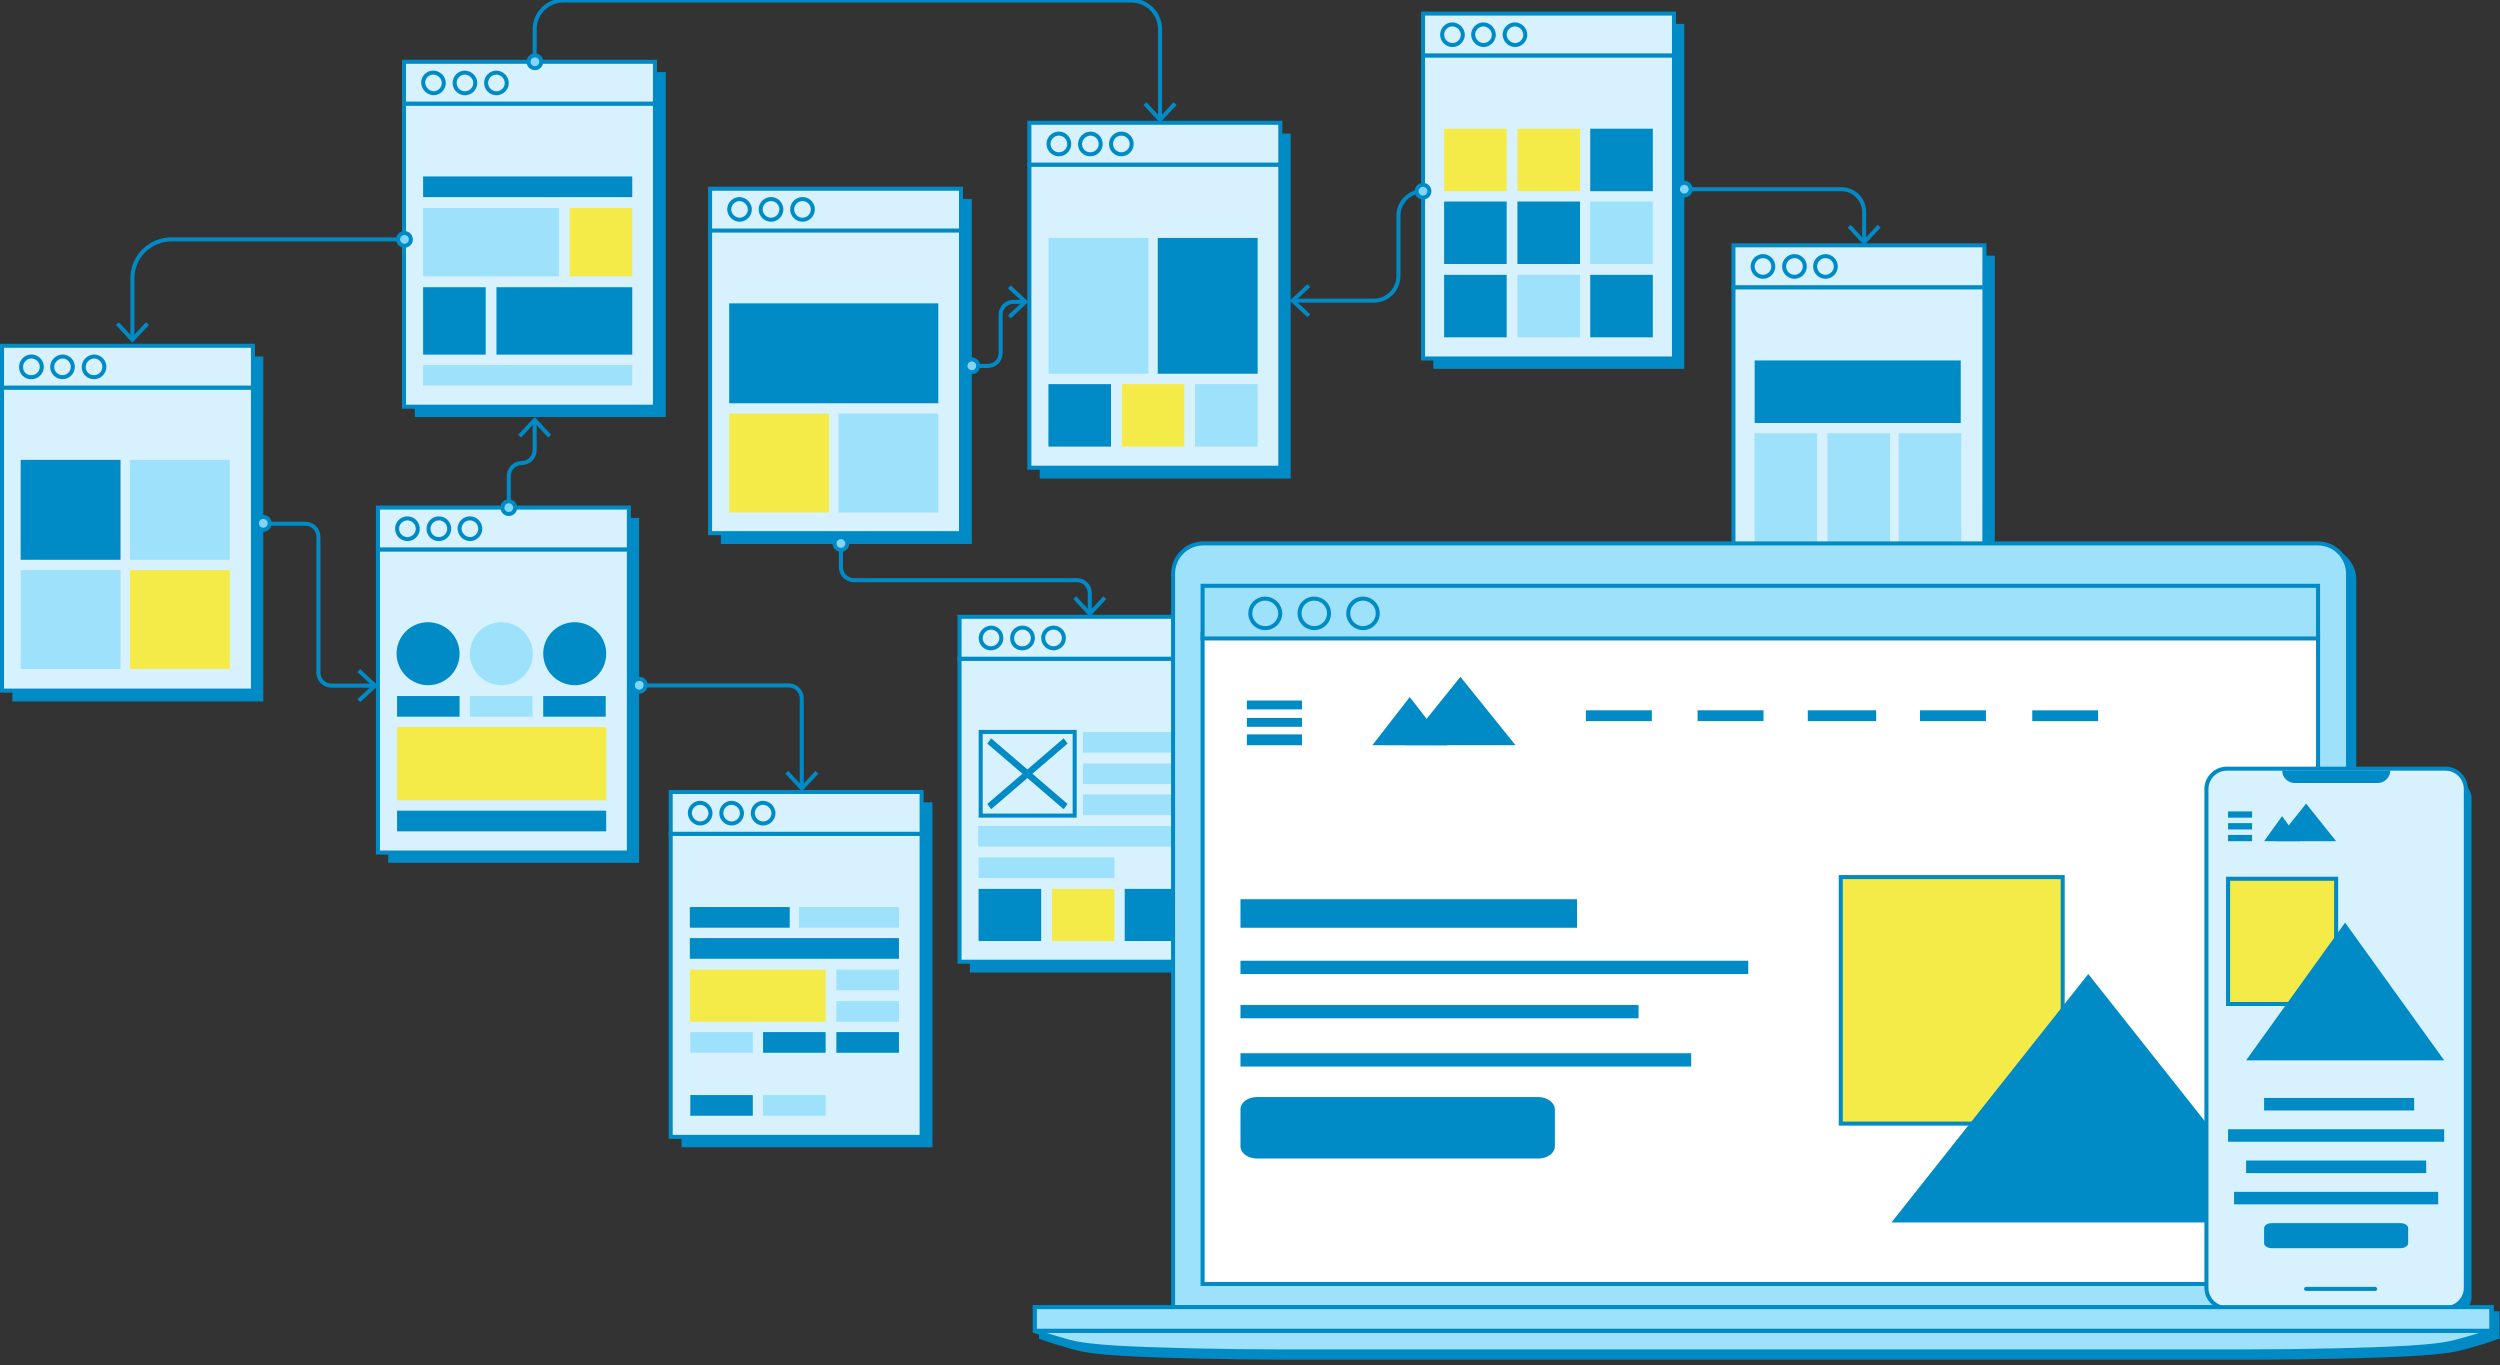 <svg width="401" height="219" viewBox="0 0 401 219" fill="none" xmlns="http://www.w3.org/2000/svg">
<rect x="0" y="0" width="401" height="219" fill="#333333" stroke="none"/>
<g clip-path="url(#clip0_3446_659)">
<path d="M372.815 217.293H194.052C193.408 217.298 192.769 217.175 192.173 216.93C191.578 216.686 191.036 216.326 190.581 215.87C190.126 215.415 189.765 214.874 189.521 214.278C189.277 213.682 189.154 213.044 189.158 212.4V93.056C189.154 92.412 189.277 91.773 189.521 91.177C189.765 90.582 190.126 90.04 190.581 89.585C191.036 89.13 191.578 88.769 192.173 88.525C192.769 88.281 193.408 88.157 194.052 88.162H372.734C373.378 88.157 374.017 88.281 374.613 88.525C375.208 88.769 375.75 89.13 376.205 89.585C376.66 90.04 377.021 90.582 377.265 91.177C377.509 91.773 377.633 92.412 377.628 93.056V212.4C377.64 213.039 377.525 213.674 377.289 214.268C377.052 214.862 376.699 215.403 376.251 215.859C375.803 216.315 375.268 216.676 374.678 216.923C374.088 217.169 373.455 217.295 372.815 217.293Z" fill="#008BC6" stroke="#008BC6" stroke-width="0.648"/>
<path d="M400.595 214.453C400.595 214.453 398.782 215.162 396.729 215.716C394.675 216.27 393.888 216.743 387.732 217.138C381.576 217.533 369.736 217.766 361.371 217.766H206.128C197.841 217.766 186.004 217.53 179.767 217.138C173.614 216.743 172.743 216.267 170.771 215.716C168.717 215.162 166.904 214.453 166.904 214.453H400.595Z" fill="#008BC6" stroke="#008BC6" stroke-width="0.648"/>
<path d="M400.595 210.664H166.994V214.453H400.608L400.595 210.664Z" fill="#008BC6" stroke="#008BC6" stroke-width="0.648"/>
<path d="M42.23 57.184H1.979V112.51H42.23V57.184Z" fill="#008BC6"/>
<path d="M40.575 62.158H0.324V110.774H40.575V62.158Z" fill="#D7F2FE" stroke="#008BC6" stroke-width="0.648"/>
<path d="M36.857 73.759H20.833V89.789H36.857V73.759Z" fill="#9EE1FB"/>
<path d="M19.334 73.759H3.313V89.789H19.334V73.759Z" fill="#008BC6"/>
<path d="M36.857 91.438H20.833V107.306H36.857V91.438Z" fill="#F5EB48"/>
<path d="M19.334 91.438H3.313V107.306H19.334V91.438Z" fill="#9EE1FB"/>
<path d="M40.575 55.461H0.324V62.171H40.575V55.461Z" fill="#D7F2FE" stroke="#008BC6" stroke-width="0.648"/>
<path d="M5.043 60.5C5.371 60.5 5.691 60.403 5.964 60.22C6.236 60.038 6.449 59.779 6.574 59.476C6.7 59.173 6.733 58.84 6.669 58.518C6.605 58.197 6.447 57.901 6.215 57.669C5.983 57.437 5.688 57.279 5.366 57.215C5.044 57.151 4.711 57.184 4.408 57.31C4.105 57.435 3.846 57.648 3.664 57.92C3.482 58.193 3.385 58.514 3.385 58.842C3.373 59.062 3.408 59.283 3.487 59.49C3.566 59.696 3.688 59.884 3.844 60.04C4.001 60.196 4.188 60.318 4.395 60.397C4.601 60.477 4.822 60.511 5.043 60.5V60.5Z" stroke="#008BC6" stroke-width="0.648"/>
<path d="M10.023 60.5C10.463 60.5 10.884 60.325 11.195 60.014C11.506 59.703 11.681 59.281 11.681 58.842C11.681 58.402 11.506 57.98 11.195 57.669C10.884 57.358 10.463 57.184 10.023 57.184C9.588 57.2 9.176 57.38 8.868 57.687C8.561 57.995 8.381 58.407 8.365 58.842C8.367 59.281 8.543 59.701 8.853 60.011C9.164 60.322 9.584 60.497 10.023 60.5Z" stroke="#008BC6" stroke-width="0.648"/>
<path d="M15.081 60.5C15.521 60.5 15.943 60.325 16.254 60.014C16.564 59.703 16.739 59.281 16.739 58.842C16.739 58.402 16.564 57.98 16.254 57.669C15.943 57.358 15.521 57.184 15.081 57.184C14.647 57.2 14.235 57.38 13.928 57.687C13.621 57.995 13.441 58.407 13.426 58.842C13.421 59.061 13.46 59.278 13.541 59.482C13.623 59.685 13.744 59.87 13.899 60.025C14.054 60.18 14.238 60.302 14.441 60.383C14.645 60.465 14.862 60.505 15.081 60.5V60.5Z" stroke="#008BC6" stroke-width="0.648"/>
<path d="M155.881 31.931H115.63V87.254H155.881V31.931Z" fill="#008BC6"/>
<path d="M154.145 36.901H113.894V85.517H154.145V36.901Z" fill="#D7F2FE" stroke="#008BC6" stroke-width="0.648"/>
<path d="M154.145 30.271H113.894V36.978H154.145V30.271Z" fill="#D7F2FE" stroke="#008BC6" stroke-width="0.648"/>
<path d="M118.619 35.244C119.058 35.242 119.479 35.067 119.79 34.756C120.1 34.446 120.276 34.025 120.277 33.586C120.261 33.151 120.081 32.739 119.774 32.432C119.466 32.125 119.054 31.946 118.619 31.931C118.181 31.933 117.762 32.108 117.452 32.418C117.142 32.728 116.967 33.147 116.964 33.586C116.98 34.02 117.159 34.432 117.466 34.74C117.773 35.048 118.185 35.227 118.619 35.244V35.244Z" stroke="#008BC6" stroke-width="0.648"/>
<path d="M123.671 35.244C124.11 35.242 124.531 35.067 124.841 34.756C125.152 34.446 125.327 34.025 125.329 33.586C125.329 33.146 125.154 32.724 124.843 32.413C124.532 32.102 124.111 31.928 123.671 31.928C123.231 31.928 122.809 32.102 122.498 32.413C122.187 32.724 122.013 33.146 122.013 33.586C122.015 34.025 122.191 34.445 122.501 34.755C122.812 35.066 123.232 35.241 123.671 35.244Z" stroke="#008BC6" stroke-width="0.648"/>
<path d="M128.723 35.244C129.162 35.241 129.582 35.066 129.893 34.755C130.203 34.445 130.379 34.025 130.381 33.586C130.381 33.146 130.206 32.724 129.896 32.413C129.585 32.102 129.163 31.928 128.723 31.928C128.283 31.928 127.862 32.102 127.551 32.413C127.24 32.724 127.065 33.146 127.065 33.586C127.067 34.025 127.242 34.446 127.552 34.756C127.863 35.067 128.284 35.242 128.723 35.244V35.244Z" stroke="#008BC6" stroke-width="0.648"/>
<path d="M150.505 48.66H116.964V64.681H150.505V48.66Z" fill="#008BC6"/>
<path d="M150.505 66.34H134.484V82.208H150.505V66.34Z" fill="#9EE1FB"/>
<path d="M132.985 66.34H116.964V82.208H132.985V66.34Z" fill="#F5EB48"/>
<path d="M106.789 11.566H66.538V66.892H106.789V11.566Z" fill="#008BC6"/>
<path d="M105.053 16.619H64.802V65.235H105.053V16.619Z" fill="#D7F2FE" stroke="#008BC6" stroke-width="0.648"/>
<path d="M105.053 9.908H64.802V16.618H105.053V9.908Z" fill="#D7F2FE" stroke="#008BC6" stroke-width="0.648"/>
<path d="M69.53 14.961C69.969 14.959 70.389 14.783 70.7 14.473C71.01 14.162 71.186 13.742 71.188 13.303C71.172 12.868 70.992 12.456 70.685 12.149C70.377 11.841 69.965 11.661 69.53 11.645C69.317 11.64 69.106 11.677 68.907 11.753C68.709 11.83 68.528 11.945 68.374 12.092C68.22 12.238 68.096 12.414 68.01 12.609C67.924 12.803 67.877 13.013 67.872 13.225C67.885 13.668 68.062 14.091 68.368 14.411C68.674 14.732 69.088 14.928 69.53 14.961V14.961Z" stroke="#008BC6" stroke-width="0.648"/>
<path d="M74.582 14.961C75.02 14.957 75.44 14.781 75.749 14.471C76.059 14.161 76.234 13.741 76.237 13.303C76.222 12.868 76.042 12.456 75.735 12.148C75.428 11.841 75.016 11.661 74.582 11.645C74.142 11.645 73.72 11.819 73.409 12.13C73.099 12.441 72.924 12.863 72.924 13.303C72.924 13.742 73.099 14.164 73.409 14.475C73.72 14.786 74.142 14.961 74.582 14.961Z" stroke="#008BC6" stroke-width="0.648"/>
<path d="M79.631 14.961C80.07 14.958 80.49 14.783 80.8 14.472C81.111 14.162 81.286 13.742 81.289 13.303C81.273 12.868 81.093 12.456 80.785 12.148C80.478 11.84 80.065 11.661 79.631 11.645C79.191 11.645 78.769 11.819 78.458 12.13C78.147 12.441 77.973 12.863 77.973 13.303C77.973 13.742 78.147 14.164 78.458 14.475C78.769 14.786 79.191 14.961 79.631 14.961Z" stroke="#008BC6" stroke-width="0.648"/>
<path d="M101.416 28.301H67.868V31.614H101.416V28.301Z" fill="#008BC6"/>
<path d="M101.416 58.527H67.868V61.84H101.416V58.527Z" fill="#9EE1FB"/>
<path d="M89.653 33.349H67.868V44.321H89.65L89.653 33.349Z" fill="#9EE1FB"/>
<path d="M101.416 46.069H79.631V56.883H101.416V46.069Z" fill="#008BC6"/>
<path d="M77.975 46.069H67.868V56.883H77.907V46.069H77.975Z" fill="#008BC6"/>
<path d="M101.416 33.349H91.377V44.321H101.416V33.349Z" fill="#F5EB48"/>
<path d="M319.961 41.004H279.71V96.33H319.961V41.004Z" fill="#008BC6"/>
<path d="M318.303 46.069H278.045V94.672H318.296L318.303 46.069Z" fill="#D7F2FE" stroke="#008BC6" stroke-width="0.648"/>
<path d="M318.303 39.35H278.045V46.069H318.296L318.303 39.35Z" fill="#D7F2FE" stroke="#008BC6" stroke-width="0.648"/>
<path d="M282.78 44.398C283.219 44.397 283.64 44.221 283.951 43.911C284.261 43.6 284.437 43.179 284.438 42.74C284.438 42.3 284.264 41.879 283.953 41.568C283.642 41.257 283.22 41.082 282.78 41.082C282.34 41.082 281.919 41.257 281.608 41.568C281.297 41.879 281.122 42.3 281.122 42.74C281.125 43.179 281.3 43.599 281.611 43.91C281.921 44.22 282.341 44.396 282.78 44.398V44.398Z" stroke="#008BC6" stroke-width="0.648"/>
<path d="M287.832 44.398C288.271 44.396 288.692 44.22 289.002 43.91C289.312 43.599 289.488 43.179 289.491 42.74C289.491 42.3 289.316 41.879 289.005 41.568C288.694 41.257 288.272 41.082 287.832 41.082C287.393 41.082 286.971 41.257 286.66 41.568C286.349 41.879 286.174 42.3 286.174 42.74C286.176 43.179 286.351 43.6 286.662 43.911C286.972 44.221 287.393 44.397 287.832 44.398Z" stroke="#008BC6" stroke-width="0.648"/>
<path d="M292.804 44.398C293.243 44.397 293.664 44.221 293.974 43.911C294.285 43.6 294.46 43.179 294.462 42.74C294.462 42.3 294.287 41.879 293.976 41.568C293.665 41.257 293.243 41.082 292.804 41.082C292.364 41.082 291.942 41.257 291.631 41.568C291.32 41.879 291.146 42.3 291.146 42.74C291.148 43.179 291.324 43.599 291.634 43.91C291.944 44.22 292.365 44.396 292.804 44.398V44.398Z" stroke="#008BC6" stroke-width="0.648"/>
<path d="M291.469 69.496H281.43V91.278H291.469V69.496Z" fill="#9EE1FB"/>
<path d="M314.501 57.815H281.446V67.855H314.501V57.815Z" fill="#008BC6"/>
<path d="M303.232 69.496H293.127V91.278H303.167V69.496H303.232Z" fill="#9EE1FB"/>
<path d="M314.589 69.496H304.549V91.278H314.589V69.496Z" fill="#9EE1FB"/>
<path d="M149.565 128.689H109.321V184.028H149.565V128.689Z" fill="#008BC6"/>
<path d="M147.83 133.741H107.579V182.357H147.83V133.741Z" fill="#D7F2FE" stroke="#008BC6" stroke-width="0.648"/>
<path d="M147.83 127.031H107.579V133.741H147.83V127.031Z" fill="#D7F2FE" stroke="#008BC6" stroke-width="0.648"/>
<path d="M112.307 132.084C112.746 132.081 113.166 131.906 113.477 131.595C113.787 131.285 113.963 130.865 113.965 130.426C113.949 129.991 113.769 129.579 113.462 129.271C113.154 128.963 112.742 128.784 112.307 128.768C111.868 128.77 111.448 128.946 111.137 129.256C110.827 129.566 110.651 129.987 110.649 130.426C110.665 130.86 110.845 131.273 111.152 131.58C111.46 131.888 111.872 132.068 112.307 132.084Z" stroke="#008BC6" stroke-width="0.648"/>
<path d="M117.359 132.084C117.798 132.08 118.217 131.904 118.527 131.594C118.837 131.284 119.012 130.864 119.014 130.426C118.999 129.991 118.82 129.579 118.513 129.271C118.206 128.964 117.794 128.784 117.359 128.768C116.92 128.768 116.498 128.942 116.187 129.253C115.876 129.564 115.701 129.986 115.701 130.426C115.701 130.865 115.876 131.287 116.187 131.598C116.498 131.909 116.92 132.084 117.359 132.084Z" stroke="#008BC6" stroke-width="0.648"/>
<path d="M122.408 132.084C122.847 132.081 123.267 131.906 123.577 131.595C123.888 131.285 124.063 130.865 124.066 130.426C124.05 129.991 123.87 129.579 123.562 129.271C123.255 128.963 122.842 128.784 122.408 128.768C121.968 128.768 121.546 128.942 121.235 129.253C120.924 129.564 120.75 129.986 120.75 130.426C120.75 130.865 120.924 131.287 121.235 131.598C121.546 131.909 121.968 132.084 122.408 132.084V132.084Z" stroke="#008BC6" stroke-width="0.648"/>
<path d="M144.193 150.471H110.649V153.787H144.193V150.471Z" fill="#008BC6"/>
<path d="M132.431 155.529H110.649V163.894H132.431V155.529Z" fill="#F5EB48"/>
<path d="M120.75 175.647H110.727V178.964H120.75V175.647Z" fill="#008BC6"/>
<path d="M132.431 175.647H122.392V178.964H132.431V175.647Z" fill="#9EE1FB"/>
<path d="M120.75 165.547H110.727V168.863H120.75V165.547Z" fill="#9EE1FB"/>
<path d="M132.431 165.547H122.392V168.863H132.431V165.547Z" fill="#008BC6"/>
<path d="M144.193 165.547H134.154V168.863H144.193V165.547Z" fill="#008BC6"/>
<path d="M144.193 155.529H134.154V158.845H144.193V155.529Z" fill="#9EE1FB"/>
<path d="M144.193 160.575H134.154V163.888H144.193V160.575Z" fill="#9EE1FB"/>
<path d="M144.193 145.49H128.169V148.803H144.193V145.49Z" fill="#9EE1FB"/>
<path d="M126.67 145.49H110.649V148.803H126.67V145.49Z" fill="#008BC6"/>
<path d="M207.023 21.431H166.772V76.757H207.023V21.431Z" fill="#008BC6"/>
<path d="M205.364 26.406H165.113V75.022H205.364V26.406Z" fill="#D7F2FE" stroke="#008BC6" stroke-width="0.648"/>
<path d="M205.364 19.695H165.113V26.405H205.364V19.695Z" fill="#D7F2FE" stroke="#008BC6" stroke-width="0.648"/>
<path d="M169.842 24.747C170.17 24.747 170.49 24.65 170.763 24.467C171.036 24.285 171.248 24.026 171.374 23.723C171.499 23.42 171.532 23.087 171.468 22.765C171.404 22.444 171.246 22.148 171.014 21.916C170.782 21.684 170.487 21.526 170.165 21.462C169.844 21.398 169.51 21.431 169.207 21.557C168.904 21.682 168.645 21.895 168.463 22.168C168.281 22.44 168.184 22.761 168.184 23.089C168.186 23.528 168.362 23.948 168.672 24.258C168.982 24.569 169.403 24.744 169.842 24.747V24.747Z" stroke="#008BC6" stroke-width="0.648"/>
<path d="M174.894 24.747C175.334 24.747 175.755 24.572 176.066 24.261C176.377 23.95 176.552 23.529 176.552 23.089C176.552 22.649 176.377 22.227 176.066 21.916C175.755 21.605 175.334 21.431 174.894 21.431C174.459 21.447 174.047 21.627 173.739 21.934C173.432 22.242 173.252 22.654 173.236 23.089C173.231 23.308 173.27 23.526 173.351 23.73C173.433 23.933 173.555 24.118 173.71 24.273C173.865 24.428 174.05 24.55 174.253 24.631C174.457 24.713 174.675 24.752 174.894 24.747V24.747Z" stroke="#008BC6" stroke-width="0.648"/>
<path d="M179.865 24.747C180.305 24.747 180.727 24.572 181.038 24.261C181.349 23.95 181.523 23.529 181.523 23.089C181.523 22.649 181.349 22.227 181.038 21.916C180.727 21.605 180.305 21.431 179.865 21.431C179.425 21.431 179.004 21.605 178.693 21.916C178.382 22.227 178.207 22.649 178.207 23.089C178.207 23.529 178.382 23.95 178.693 24.261C179.004 24.572 179.425 24.747 179.865 24.747Z" stroke="#008BC6" stroke-width="0.648"/>
<path d="M201.728 38.164H185.704V59.946H201.728V38.164Z" fill="#008BC6"/>
<path d="M184.204 38.164H168.184V59.946H184.204V38.164Z" fill="#9EE1FB"/>
<path d="M178.207 61.614H168.167V71.637H178.207V61.614Z" fill="#008BC6"/>
<path d="M189.959 61.614H179.943V71.637H189.959V61.614Z" fill="#F5EB48"/>
<path d="M201.728 61.614H191.688V71.637H201.728V61.614Z" fill="#9EE1FB"/>
<path d="M270.16 3.834H229.909V59.16H270.16V3.834Z" fill="#008BC6"/>
<path d="M268.505 8.886H228.254V57.502H268.505V8.886Z" fill="#D7F2FE" stroke="#008BC6" stroke-width="0.648"/>
<path d="M241.671 20.645H231.632V30.668H241.671V20.645Z" fill="#F5EB48"/>
<path d="M253.433 20.645H243.394V30.668H253.433V20.645Z" fill="#F5EB48"/>
<path d="M265.111 20.645H255.072V30.668H265.111V20.645Z" fill="#008BC6"/>
<path d="M241.671 32.325H231.632V42.348H241.671V32.325Z" fill="#008BC6"/>
<path d="M253.433 32.325H243.394V42.348H253.433V32.325Z" fill="#008BC6"/>
<path d="M265.111 32.325H255.072V42.348H265.111V32.325Z" fill="#9EE1FB"/>
<path d="M268.505 2.175H228.254V8.885H268.505V2.175Z" fill="#D7F2FE" stroke="#008BC6" stroke-width="0.648"/>
<path d="M232.979 7.226C233.418 7.224 233.838 7.048 234.149 6.738C234.459 6.427 234.634 6.007 234.637 5.568C234.621 5.134 234.441 4.721 234.134 4.414C233.826 4.106 233.414 3.926 232.979 3.91C232.539 3.91 232.117 4.085 231.806 4.396C231.495 4.707 231.321 5.128 231.321 5.568C231.321 6.008 231.495 6.43 231.806 6.741C232.117 7.052 232.539 7.226 232.979 7.226V7.226Z" stroke="#008BC6" stroke-width="0.648"/>
<path d="M237.953 7.226C238.391 7.223 238.811 7.047 239.121 6.737C239.43 6.426 239.605 6.007 239.608 5.568C239.593 5.134 239.414 4.721 239.106 4.414C238.799 4.106 238.387 3.926 237.953 3.91C237.514 3.913 237.094 4.088 236.783 4.399C236.473 4.709 236.297 5.129 236.295 5.568C236.311 6.003 236.491 6.415 236.798 6.723C237.106 7.03 237.518 7.21 237.953 7.226V7.226Z" stroke="#008BC6" stroke-width="0.648"/>
<path d="M243.002 7.226C243.441 7.224 243.861 7.048 244.172 6.738C244.482 6.427 244.658 6.007 244.66 5.568C244.645 5.133 244.465 4.72 244.158 4.413C243.85 4.105 243.437 3.925 243.002 3.91C242.564 3.914 242.144 4.089 241.834 4.4C241.525 4.71 241.35 5.13 241.347 5.568C241.362 6.003 241.542 6.415 241.849 6.723C242.156 7.03 242.568 7.21 243.002 7.226V7.226Z" stroke="#008BC6" stroke-width="0.648"/>
<path d="M253.433 44.084H243.394V54.107H253.433V44.084Z" fill="#9EE1FB"/>
<path d="M241.671 44.084H231.632V54.107H241.671V44.084Z" fill="#008BC6"/>
<path d="M265.111 44.084H255.072V54.107H265.111V44.084Z" fill="#008BC6"/>
<path d="M102.52 83.072H62.275V138.398H102.52V83.072Z" fill="#008BC6"/>
<path d="M100.872 88.124H60.621V136.746H100.872V88.124Z" fill="#D7F2FE" stroke="#008BC6" stroke-width="0.648"/>
<path d="M100.872 81.414H60.621V88.124H100.872V81.414Z" fill="#D7F2FE" stroke="#008BC6" stroke-width="0.648"/>
<path d="M65.346 86.467C65.674 86.467 65.995 86.371 66.268 86.189C66.541 86.007 66.754 85.748 66.88 85.445C67.006 85.142 67.039 84.809 66.976 84.487C66.912 84.165 66.754 83.869 66.523 83.637C66.291 83.405 65.995 83.247 65.674 83.183C65.352 83.118 65.018 83.151 64.715 83.276C64.412 83.402 64.153 83.614 63.971 83.887C63.788 84.16 63.691 84.48 63.691 84.808C63.694 85.247 63.868 85.667 64.178 85.977C64.488 86.287 64.907 86.463 65.346 86.467V86.467Z" stroke="#008BC6" stroke-width="0.648"/>
<path d="M70.398 86.467C70.726 86.467 71.046 86.369 71.319 86.187C71.592 86.005 71.804 85.746 71.93 85.443C72.055 85.14 72.088 84.807 72.024 84.485C71.96 84.163 71.802 83.868 71.57 83.636C71.338 83.404 71.043 83.246 70.721 83.182C70.4 83.118 70.066 83.151 69.763 83.277C69.46 83.402 69.201 83.615 69.019 83.887C68.837 84.16 68.74 84.481 68.74 84.808C68.734 85.028 68.774 85.246 68.855 85.449C68.936 85.653 69.058 85.838 69.213 85.993C69.369 86.148 69.553 86.27 69.757 86.351C69.961 86.433 70.179 86.472 70.398 86.467V86.467Z" stroke="#008BC6" stroke-width="0.648"/>
<path d="M75.369 86.467C75.697 86.467 76.018 86.371 76.291 86.189C76.564 86.007 76.777 85.748 76.903 85.445C77.029 85.142 77.063 84.809 76.999 84.487C76.936 84.165 76.778 83.869 76.546 83.637C76.314 83.405 76.019 83.247 75.697 83.183C75.375 83.118 75.042 83.151 74.739 83.276C74.436 83.402 74.176 83.614 73.994 83.887C73.812 84.16 73.714 84.48 73.714 84.808C73.73 85.243 73.909 85.655 74.216 85.963C74.523 86.27 74.935 86.451 75.369 86.467V86.467Z" stroke="#008BC6" stroke-width="0.648"/>
<path d="M73.714 111.643H63.691V114.956H73.714V111.643Z" fill="#008BC6"/>
<path d="M85.473 111.643H75.369V114.956H85.408V111.643H85.473Z" fill="#9EE1FB"/>
<path d="M97.154 111.643H87.131V114.956H97.154V111.643Z" fill="#008BC6"/>
<path d="M68.662 109.907C69.661 109.907 70.638 109.61 71.469 109.055C72.299 108.5 72.947 107.711 73.329 106.788C73.712 105.865 73.812 104.849 73.617 103.869C73.422 102.889 72.941 101.989 72.234 101.282C71.528 100.576 70.627 100.095 69.647 99.9C68.668 99.705 67.652 99.805 66.729 100.187C65.805 100.57 65.016 101.217 64.461 102.048C63.906 102.879 63.61 103.856 63.61 104.855C63.619 106.192 64.154 107.471 65.1 108.417C66.045 109.362 67.325 109.897 68.662 109.907Z" fill="#008BC6"/>
<path d="M80.421 109.907C81.42 109.907 82.397 109.61 83.228 109.055C84.059 108.5 84.706 107.711 85.089 106.788C85.471 105.865 85.571 104.849 85.376 103.869C85.181 102.889 84.7 101.989 83.993 101.282C83.287 100.576 82.387 100.095 81.407 99.9C80.427 99.705 79.411 99.805 78.488 100.187C77.565 100.57 76.776 101.217 76.221 102.048C75.665 102.879 75.369 103.856 75.369 104.855C75.379 106.192 75.914 107.471 76.859 108.417C77.805 109.362 79.084 109.897 80.421 109.907Z" fill="#9EE1FB"/>
<path d="M92.18 109.907C93.18 109.907 94.156 109.612 94.988 109.057C95.819 108.502 96.467 107.713 96.85 106.79C97.233 105.867 97.333 104.851 97.139 103.871C96.944 102.891 96.463 101.99 95.757 101.284C95.05 100.577 94.15 100.095 93.17 99.9C92.19 99.705 91.174 99.805 90.251 100.187C89.328 100.569 88.538 101.217 87.983 102.048C87.428 102.879 87.131 103.855 87.131 104.855C87.141 106.191 87.675 107.47 88.62 108.416C89.565 109.361 90.844 109.897 92.18 109.907Z" fill="#008BC6"/>
<path d="M97.232 116.613H63.691V128.372H97.232V116.613Z" fill="#F5EB48"/>
<path d="M97.232 130.03H63.691V133.346H97.232V130.03Z" fill="#008BC6"/>
<path d="M195.814 100.67H155.563V155.996H195.814V100.67Z" fill="#008BC6"/>
<path d="M194.169 105.657H153.908V154.26H194.169V105.657Z" fill="#D7F2FE" stroke="#008BC6" stroke-width="0.648"/>
<path d="M194.169 98.935H153.908V105.658H194.169V98.935Z" fill="#D7F2FE" stroke="#008BC6" stroke-width="0.648"/>
<path d="M158.958 103.986C159.397 103.986 159.819 103.811 160.13 103.5C160.441 103.19 160.616 102.768 160.616 102.328C160.616 101.888 160.441 101.467 160.13 101.156C159.819 100.845 159.397 100.67 158.958 100.67C158.523 100.686 158.111 100.866 157.804 101.174C157.497 101.481 157.318 101.894 157.303 102.328C157.297 102.547 157.337 102.765 157.418 102.968C157.499 103.171 157.621 103.356 157.775 103.511C157.93 103.666 158.115 103.788 158.318 103.87C158.521 103.951 158.739 103.991 158.958 103.986V103.986Z" stroke="#008BC6" stroke-width="0.648"/>
<path d="M164.01 103.986C164.338 103.986 164.658 103.889 164.931 103.707C165.203 103.524 165.416 103.266 165.541 102.963C165.667 102.66 165.7 102.326 165.636 102.005C165.572 101.683 165.414 101.387 165.182 101.156C164.95 100.924 164.655 100.766 164.333 100.702C164.011 100.638 163.678 100.671 163.375 100.796C163.072 100.922 162.813 101.134 162.631 101.407C162.449 101.68 162.352 102 162.352 102.328C162.339 102.549 162.374 102.77 162.453 102.977C162.532 103.183 162.654 103.371 162.81 103.528C162.967 103.684 163.154 103.806 163.361 103.885C163.568 103.964 163.789 103.998 164.01 103.986V103.986Z" stroke="#008BC6" stroke-width="0.648"/>
<path d="M168.98 103.986C169.308 103.987 169.629 103.89 169.902 103.708C170.175 103.526 170.388 103.268 170.514 102.965C170.64 102.662 170.674 102.328 170.61 102.007C170.546 101.685 170.389 101.389 170.157 101.157C169.925 100.925 169.63 100.766 169.308 100.702C168.986 100.638 168.653 100.67 168.35 100.796C168.046 100.921 167.787 101.134 167.605 101.407C167.423 101.679 167.325 102 167.325 102.328C167.328 102.766 167.503 103.186 167.813 103.497C168.122 103.807 168.542 103.983 168.98 103.986V103.986Z" stroke="#008BC6" stroke-width="0.648"/>
<path d="M190.442 117.403H173.708V120.72H190.442V117.403Z" fill="#9EE1FB"/>
<path d="M190.442 122.455H173.708V125.768H190.442V122.455Z" fill="#9EE1FB"/>
<path d="M190.442 127.426H173.708V130.742H190.442V127.426Z" fill="#9EE1FB"/>
<path d="M190.442 132.479H156.898V135.791H190.442V132.479Z" fill="#9EE1FB"/>
<path d="M178.76 137.527H156.979V140.844H178.76V137.527Z" fill="#9EE1FB"/>
<path d="M178.76 142.576H168.737V150.941H178.76V142.576Z" fill="#F5EB48"/>
<path d="M167.002 142.576H156.962V150.941H167.002V142.576Z" fill="#008BC6"/>
<path d="M190.442 142.576H180.403V150.941H190.442V142.576Z" fill="#008BC6"/>
<path d="M172.375 117.403H157.303V130.82H172.375V117.403Z" fill="#D7F2FE" stroke="#008BC6" stroke-width="0.648"/>
<path d="M170.797 119.22L170.561 118.896L158.802 128.997L159.038 129.321L170.797 119.22Z" fill="#83D5F8" stroke="#008BC6" stroke-width="0.648"/>
<path d="M170.797 129.003L159.038 118.902L158.802 119.226L170.561 129.327L170.797 129.003Z" fill="#83D5F8" stroke="#008BC6" stroke-width="0.648"/>
<path d="M196.76 107.775C196.525 107.775 196.295 107.844 196.1 107.974C195.905 108.104 195.752 108.289 195.662 108.506C195.572 108.722 195.548 108.961 195.594 109.191C195.64 109.421 195.752 109.633 195.918 109.799C196.084 109.965 196.296 110.078 196.526 110.123C196.756 110.169 196.995 110.145 197.212 110.055C197.428 109.965 197.613 109.813 197.743 109.617C197.873 109.422 197.942 109.192 197.942 108.957C197.934 108.647 197.807 108.351 197.587 108.131C197.367 107.911 197.071 107.784 196.76 107.775Z" fill="#83D5F8" stroke="#008BC6" stroke-width="0.648"/>
<path d="M371.815 216.293H193.052C192.408 216.298 191.769 216.175 191.173 215.93C190.578 215.686 190.036 215.326 189.581 214.87C189.126 214.415 188.765 213.874 188.521 213.278C188.277 212.682 188.154 212.044 188.158 211.4V92.056C188.154 91.412 188.277 90.773 188.521 90.177C188.765 89.582 189.126 89.04 189.581 88.585C190.036 88.13 190.578 87.769 191.173 87.525C191.769 87.281 192.408 87.157 193.052 87.162H371.734C372.378 87.157 373.017 87.281 373.613 87.525C374.208 87.769 374.75 88.13 375.205 88.585C375.66 89.04 376.021 89.582 376.265 90.177C376.509 90.773 376.633 91.412 376.628 92.056V211.4C376.64 212.039 376.525 212.674 376.289 213.268C376.052 213.862 375.699 214.403 375.251 214.859C374.803 215.315 374.268 215.676 373.678 215.923C373.088 216.169 372.455 216.295 371.815 216.293Z" fill="#9EE1FB" stroke="#008BC6" stroke-width="0.648"/>
<path d="M371.816 101.774H192.896V205.953H371.816V101.774Z" fill="white" stroke="#008BC6" stroke-width="0.648"/>
<path d="M264.953 113.932H254.376V115.667H264.953V113.932Z" fill="#008BC6"/>
<path d="M282.867 113.932H272.291V115.667H282.867V113.932Z" fill="#008BC6"/>
<path d="M300.864 113.932H289.97V115.667H300.942V113.932H300.864Z" fill="#008BC6"/>
<path d="M318.543 113.932H307.966V115.667H318.543V113.932Z" fill="#008BC6"/>
<path d="M336.535 113.932H325.975V115.667H336.551L336.535 113.932Z" fill="#008BC6"/>
<path d="M208.839 115.162H199.998V116.581H208.839V115.162Z" fill="#008BC6"/>
<path d="M208.839 112.364H199.998V113.786H208.839V112.364Z" fill="#008BC6"/>
<path d="M208.839 117.799H199.998V119.535H208.839V117.799Z" fill="#008BC6"/>
<path d="M252.957 144.237H198.972V148.813H252.957V144.237Z" fill="#008BC6"/>
<path d="M280.423 154.102H198.972V156.232H280.423V154.102Z" fill="#008BC6"/>
<path d="M262.825 161.207H198.972V163.338H262.825V161.207Z" fill="#008BC6"/>
<path d="M271.267 168.94H198.972V171.075H271.267V168.94Z" fill="#008BC6"/>
<path d="M246.72 175.965H201.656C200.157 175.965 198.972 176.833 198.972 177.937V183.857C198.972 184.961 200.157 185.829 201.656 185.829H246.72C248.219 185.829 249.404 184.961 249.404 183.857V177.937C249.404 176.904 248.219 175.965 246.72 175.965Z" fill="#008BC6"/>
<path d="M225.411 119.534L234.252 108.562L243.089 119.534H225.411Z" fill="#008BC6"/>
<path d="M220.123 119.534L226.123 111.811L232.121 119.544L220.123 119.534Z" fill="#008BC6"/>
<path d="M330.855 140.685H295.261V180.226H330.855V140.685Z" fill="#F5EB48" stroke="#008BC6" stroke-width="0.648"/>
<path d="M303.387 196.088L334.959 156.232L366.527 196.088H303.387Z" fill="#008BC6"/>
<path d="M371.816 93.963H192.896V102.409H371.816V93.963Z" fill="#9EE1FB" stroke="#008BC6" stroke-width="0.648"/>
<path d="M202.913 100.75C203.229 100.757 203.544 100.701 203.839 100.586C204.133 100.47 204.402 100.297 204.629 100.077C204.857 99.857 205.038 99.594 205.163 99.303C205.288 99.012 205.354 98.7 205.358 98.383C205.338 97.748 205.072 97.145 204.616 96.703C204.159 96.261 203.548 96.014 202.913 96.016C202.285 96.016 201.683 96.265 201.239 96.709C200.795 97.153 200.545 97.755 200.545 98.383C200.545 99.011 200.795 99.613 201.239 100.057C201.683 100.501 202.285 100.75 202.913 100.75V100.75Z" stroke="#008BC6" stroke-width="0.648"/>
<path d="M210.812 100.751C211.439 100.751 212.042 100.501 212.486 100.057C212.93 99.613 213.179 99.011 213.179 98.383C213.179 97.755 212.93 97.153 212.486 96.71C212.042 96.266 211.439 96.016 210.812 96.016C210.499 96.01 210.188 96.067 209.898 96.184C209.608 96.3 209.345 96.475 209.124 96.696C208.903 96.917 208.729 97.18 208.612 97.47C208.495 97.76 208.438 98.071 208.444 98.383C208.446 99.011 208.696 99.612 209.14 100.055C209.583 100.499 210.184 100.749 210.812 100.751V100.751Z" stroke="#008BC6" stroke-width="0.648"/>
<path d="M218.623 100.75C219.091 100.75 219.549 100.611 219.938 100.351C220.327 100.091 220.631 99.722 220.81 99.289C220.989 98.856 221.036 98.38 220.945 97.921C220.853 97.462 220.628 97.04 220.297 96.709C219.966 96.378 219.544 96.153 219.085 96.061C218.625 95.97 218.149 96.017 217.717 96.196C217.284 96.375 216.914 96.678 216.654 97.068C216.394 97.457 216.255 97.915 216.255 98.383C216.258 99.01 216.508 99.611 216.952 100.054C217.395 100.497 217.996 100.748 218.623 100.75V100.75Z" stroke="#008BC6" stroke-width="0.648"/>
<path d="M399.595 213.453C399.595 213.453 397.782 214.162 395.729 214.716C393.675 215.27 392.888 215.743 386.732 216.138C380.576 216.533 368.736 216.766 360.371 216.766H205.128C196.841 216.766 185.004 216.53 178.767 216.138C172.614 215.743 171.743 215.267 169.771 214.716C167.717 214.162 165.904 213.453 165.904 213.453H399.595Z" fill="#83D5F8" stroke="#008BC6" stroke-width="0.648"/>
<path d="M165.994 209.664V213.453C165.994 213.453 167.811 214.162 169.861 214.716C171.911 215.27 172.704 215.743 178.861 216.138C185.017 216.533 196.854 216.766 205.219 216.766H360.461C368.748 216.766 380.588 216.53 386.822 216.138C392.975 215.743 393.847 215.267 395.819 214.716C397.872 214.162 399.686 213.453 399.686 213.453V209.664H165.994Z" fill="#83D5F8" stroke="#008BC6" stroke-width="0.648"/>
<path d="M270.318 30.35H295.361C296.329 30.35 297.256 30.734 297.94 31.418C298.624 32.102 299.008 33.029 299.008 33.996V38.647" stroke="#008BC6" stroke-width="0.648" stroke-linecap="round" stroke-linejoin="round"/>
<path d="M270.357 31.082C270.762 31.082 271.089 30.754 271.089 30.35C271.089 29.946 270.762 29.618 270.357 29.618C269.953 29.618 269.625 29.946 269.625 30.35C269.625 30.754 269.953 31.082 270.357 31.082Z" fill="#008BC6"/>
<path d="M296.359 36.5L296.835 36.057L299.008 38.398L301.185 36.057L301.658 36.5L299.008 39.347L296.359 36.5Z" fill="#008BC6"/>
<path d="M270.16 29.316C269.957 29.316 269.758 29.377 269.59 29.489C269.421 29.602 269.289 29.763 269.211 29.95C269.134 30.138 269.113 30.344 269.153 30.543C269.193 30.742 269.29 30.925 269.434 31.069C269.578 31.212 269.76 31.31 269.96 31.35C270.159 31.39 270.365 31.369 270.553 31.291C270.74 31.214 270.901 31.082 271.013 30.913C271.126 30.744 271.186 30.546 271.186 30.343C271.182 30.072 271.073 29.813 270.881 29.622C270.69 29.43 270.431 29.321 270.16 29.316Z" fill="#83D5F8" stroke="#008BC6" stroke-width="0.648"/>
<path d="M228.254 30.668C227.736 30.668 227.222 30.769 226.743 30.967C226.264 31.165 225.829 31.456 225.463 31.822C225.096 32.188 224.805 32.623 224.607 33.102C224.408 33.581 224.306 34.094 224.306 34.612V44.282C224.306 44.8 224.204 45.313 224.006 45.792C223.808 46.271 223.517 46.705 223.151 47.072C222.784 47.438 222.35 47.728 221.871 47.927C221.393 48.125 220.88 48.227 220.362 48.227H207.566" stroke="#008BC6" stroke-width="0.648" stroke-linecap="round" stroke-linejoin="round"/>
<path d="M209.714 45.577L210.157 46.05L207.816 48.226L210.157 50.399L209.714 50.875L206.867 48.226L209.714 45.577Z" fill="#008BC6"/>
<path d="M228.254 29.641C228.051 29.64 227.852 29.7 227.683 29.812C227.513 29.924 227.381 30.085 227.303 30.272C227.225 30.46 227.204 30.666 227.243 30.866C227.283 31.065 227.38 31.248 227.524 31.392C227.667 31.536 227.85 31.634 228.049 31.674C228.248 31.714 228.455 31.694 228.643 31.616C228.831 31.538 228.991 31.407 229.104 31.238C229.217 31.069 229.277 30.87 229.277 30.667C229.273 30.397 229.164 30.139 228.973 29.947C228.782 29.756 228.524 29.646 228.254 29.641Z" fill="#83D5F8" stroke="#008BC6" stroke-width="0.648"/>
<path d="M155.881 58.7H158.452C158.994 58.7 159.515 58.485 159.898 58.102C160.282 57.718 160.498 57.199 160.499 56.656V50.464C160.498 50.196 160.551 49.93 160.654 49.682C160.756 49.434 160.907 49.208 161.096 49.019C161.286 48.829 161.512 48.678 161.76 48.576C162.008 48.473 162.274 48.42 162.542 48.421H164.259" stroke="#008BC6" stroke-width="0.648" stroke-linecap="round" stroke-linejoin="round"/>
<path d="M162.115 51.066L161.671 50.594L164.012 48.417L161.671 46.244L162.115 45.772L164.961 48.417L162.115 51.066Z" fill="#008BC6"/>
<path d="M155.881 57.656C155.678 57.656 155.479 57.717 155.31 57.829C155.141 57.942 155.01 58.102 154.932 58.29C154.854 58.478 154.834 58.684 154.874 58.883C154.913 59.082 155.011 59.265 155.155 59.409C155.298 59.552 155.481 59.65 155.68 59.69C155.879 59.729 156.086 59.709 156.273 59.631C156.461 59.554 156.621 59.422 156.734 59.253C156.847 59.084 156.907 58.886 156.907 58.683C156.902 58.412 156.792 58.154 156.601 57.962C156.41 57.771 156.151 57.661 155.881 57.656Z" fill="#83D5F8" stroke="#008BC6" stroke-width="0.648"/>
<path d="M85.758 9.909V4.691C85.758 3.469 86.244 2.297 87.108 1.433C87.972 0.569 89.144 0.083 90.367 0.083H181.458C182.064 0.083 182.664 0.201 183.223 0.433C183.783 0.664 184.292 1.004 184.72 1.431C185.149 1.859 185.489 2.367 185.721 2.927C185.953 3.486 186.073 4.086 186.073 4.691V18.992" stroke="#008BC6" stroke-width="0.648" stroke-linecap="round" stroke-linejoin="round"/>
<path d="M183.421 16.849L183.897 16.405L186.07 18.744L188.243 16.405L188.719 16.849L186.07 19.696L183.421 16.849Z" fill="#008BC6"/>
<path d="M85.797 8.885C85.594 8.885 85.395 8.946 85.226 9.059C85.058 9.171 84.926 9.332 84.848 9.52C84.771 9.708 84.751 9.914 84.79 10.113C84.83 10.313 84.928 10.495 85.072 10.639C85.216 10.782 85.4 10.88 85.599 10.919C85.798 10.958 86.005 10.938 86.192 10.859C86.38 10.781 86.54 10.649 86.652 10.48C86.765 10.311 86.824 10.112 86.824 9.909C86.828 9.773 86.804 9.638 86.754 9.512C86.704 9.385 86.628 9.271 86.532 9.175C86.436 9.079 86.321 9.004 86.195 8.954C86.068 8.904 85.933 8.881 85.797 8.885Z" fill="#83D5F8" stroke="#008BC6" stroke-width="0.648"/>
<path d="M64.802 38.4H27.475C26.656 38.4 25.845 38.561 25.087 38.874C24.33 39.188 23.642 39.647 23.063 40.226C22.483 40.805 22.024 41.493 21.71 42.25C21.396 43.007 21.235 43.818 21.235 44.638V54.272" stroke="#008BC6" stroke-width="0.648" stroke-linecap="round" stroke-linejoin="round"/>
<path d="M18.589 52.126L19.065 51.685L21.238 54.024L23.414 51.685L23.887 52.126L21.238 54.976L18.589 52.126Z" fill="#008BC6"/>
<path d="M42.23 84.012H48.998C49.547 84.012 50.074 84.23 50.462 84.618C50.851 85.006 51.07 85.532 51.071 86.081V107.905C51.071 108.455 51.289 108.982 51.678 109.371C52.066 109.759 52.593 109.978 53.143 109.978H59.918" stroke="#008BC6" stroke-width="0.648" stroke-linecap="round" stroke-linejoin="round"/>
<path d="M57.774 112.623L57.331 112.15L59.669 109.977L57.331 107.801L57.774 107.328L60.621 109.977L57.774 112.623Z" fill="#008BC6"/>
<path d="M42.23 82.914C42.027 82.914 41.828 82.974 41.659 83.087C41.491 83.2 41.359 83.36 41.281 83.548C41.204 83.735 41.183 83.942 41.223 84.141C41.263 84.34 41.36 84.523 41.504 84.667C41.647 84.81 41.83 84.908 42.029 84.948C42.229 84.987 42.435 84.967 42.623 84.889C42.81 84.811 42.971 84.68 43.083 84.511C43.196 84.342 43.256 84.144 43.256 83.941C43.251 83.67 43.142 83.412 42.95 83.22C42.759 83.029 42.5 82.919 42.23 82.914Z" fill="#83D5F8" stroke="#008BC6" stroke-width="0.648"/>
<path d="M64.883 37.374C64.68 37.373 64.481 37.433 64.312 37.545C64.142 37.658 64.01 37.818 63.932 38.005C63.854 38.193 63.833 38.4 63.872 38.599C63.912 38.798 64.009 38.981 64.153 39.125C64.296 39.269 64.479 39.367 64.678 39.407C64.877 39.447 65.084 39.427 65.272 39.349C65.46 39.272 65.62 39.14 65.733 38.971C65.846 38.802 65.906 38.604 65.906 38.401C65.902 38.13 65.793 37.872 65.602 37.68C65.411 37.489 65.153 37.379 64.883 37.374Z" fill="#83D5F8" stroke="#008BC6" stroke-width="0.648"/>
<path d="M102.52 109.945H126.527C127.077 109.945 127.604 110.164 127.992 110.552C128.381 110.941 128.599 111.468 128.599 112.018V126.241" stroke="#008BC6" stroke-width="0.648" stroke-linecap="round" stroke-linejoin="round"/>
<path d="M125.963 124.097L126.439 123.653L128.612 125.991L130.789 123.653L131.262 124.097L128.612 126.944L125.963 124.097Z" fill="#008BC6"/>
<path d="M102.52 108.896C102.317 108.896 102.119 108.956 101.95 109.069C101.781 109.182 101.649 109.342 101.572 109.529C101.494 109.717 101.474 109.923 101.513 110.123C101.553 110.322 101.651 110.505 101.794 110.648C101.938 110.792 102.121 110.89 102.32 110.929C102.519 110.969 102.726 110.948 102.913 110.871C103.101 110.793 103.261 110.662 103.374 110.493C103.487 110.324 103.547 110.125 103.547 109.922C103.558 109.785 103.539 109.646 103.492 109.517C103.444 109.387 103.369 109.269 103.271 109.171C103.173 109.074 103.056 108.999 102.926 108.951C102.796 108.903 102.658 108.884 102.52 108.896Z" fill="#83D5F8" stroke="#008BC6" stroke-width="0.648"/>
<path d="M85.758 67.596V72.201C85.757 72.75 85.538 73.276 85.15 73.664C84.761 74.052 84.235 74.27 83.685 74.27C83.136 74.271 82.609 74.49 82.221 74.878C81.832 75.267 81.614 75.793 81.613 76.343V81.414" stroke="#008BC6" stroke-width="0.648" stroke-linecap="round" stroke-linejoin="round"/>
<path d="M83.109 69.739L83.585 70.183L85.758 67.841L87.931 70.183L88.407 69.739L85.758 66.893L83.109 69.739Z" fill="#008BC6"/>
<path d="M81.612 80.397C81.409 80.397 81.211 80.457 81.042 80.57C80.873 80.682 80.742 80.843 80.664 81.03C80.586 81.218 80.566 81.424 80.606 81.623C80.645 81.823 80.743 82.005 80.887 82.149C81.03 82.293 81.213 82.39 81.412 82.43C81.611 82.47 81.818 82.449 82.005 82.371C82.193 82.294 82.353 82.162 82.466 81.993C82.579 81.825 82.639 81.626 82.639 81.423C82.634 81.152 82.524 80.894 82.333 80.703C82.141 80.511 81.883 80.401 81.612 80.397Z" fill="#83D5F8" stroke="#008BC6" stroke-width="0.648"/>
<path d="M134.886 87.176V90.984C134.887 91.534 135.105 92.06 135.494 92.449C135.882 92.837 136.409 93.056 136.958 93.057H172.727C172.999 93.056 173.269 93.11 173.52 93.213C173.772 93.317 174 93.47 174.193 93.662C174.385 93.854 174.538 94.082 174.642 94.334C174.746 94.585 174.8 94.854 174.8 95.126V98.232" stroke="#008BC6" stroke-width="0.648" stroke-linecap="round" stroke-linejoin="round"/>
<path d="M172.154 96.084L172.627 95.644L174.8 97.982L176.976 95.644L177.449 96.084L174.8 98.934L172.154 96.084Z" fill="#008BC6"/>
<path d="M134.886 86.148C134.683 86.148 134.484 86.209 134.316 86.321C134.147 86.434 134.015 86.595 133.938 86.782C133.86 86.97 133.839 87.176 133.879 87.375C133.919 87.574 134.016 87.757 134.16 87.901C134.304 88.044 134.487 88.142 134.686 88.182C134.885 88.222 135.091 88.201 135.279 88.124C135.466 88.046 135.627 87.914 135.74 87.745C135.852 87.577 135.913 87.378 135.913 87.175C135.908 86.904 135.798 86.646 135.606 86.455C135.415 86.263 135.157 86.153 134.886 86.148Z" fill="#83D5F8" stroke="#008BC6" stroke-width="0.648"/>
<path d="M393.742 125.372H358.696C357.207 125.372 356 126.579 356 128.068V208.048C356 209.537 357.207 210.744 358.696 210.744H393.742C395.231 210.744 396.438 209.537 396.438 208.048V128.068C396.438 126.579 395.231 125.372 393.742 125.372Z" fill="#008BC6"/>
<path d="M392.238 123.294H357.192C355.38 123.294 353.911 124.763 353.911 126.575V206.552C353.911 208.364 355.38 209.833 357.192 209.833H392.238C394.05 209.833 395.519 208.364 395.519 206.552V126.575C395.519 124.763 394.05 123.294 392.238 123.294Z" fill="#D7F2FE" stroke="#008BC6" stroke-width="0.65"/>
<path d="M374.715 140.953H357.383V161.04H374.715V140.953Z" fill="#F5EB48" stroke="#008BC6" stroke-width="0.65"/>
<path d="M360.273 170.08L376.15 147.985L392.047 170.08H360.273Z" fill="#008BC6"/>
<path d="M361.234 132.035H357.38V133.041H361.231L361.234 132.035Z" fill="#008BC6"/>
<path d="M361.234 130.15H357.38V131.153H361.231L361.234 130.15Z" fill="#008BC6"/>
<path d="M361.234 133.922H357.38V134.924H361.231L361.234 133.922Z" fill="#008BC6"/>
<path d="M387.231 176.11H363.16V178.118H387.231V176.11Z" fill="#008BC6"/>
<path d="M392.044 181.129H357.38V183.137H392.044V181.129Z" fill="#008BC6"/>
<path d="M389.157 186.15H360.273V188.164H389.157V186.15Z" fill="#008BC6"/>
<path d="M391.082 191.172H358.344V193.18H391.082V191.172Z" fill="#008BC6"/>
<path d="M385.043 196.193H364.386C363.713 196.193 363.16 196.555 363.16 196.996V199.407C363.16 199.848 363.713 200.21 364.386 200.21H385.043C385.717 200.21 386.269 199.848 386.269 199.407V196.984C386.269 196.555 385.717 196.193 385.043 196.193Z" fill="#008BC6"/>
<path d="M365.086 134.928L369.899 128.9L374.715 134.928H365.086Z" fill="#008BC6"/>
<path d="M363.16 134.927L366.047 130.908L368.937 134.927H363.16Z" fill="#008BC6"/>
<path d="M369.899 206.74H380.971" stroke="#008BC6" stroke-width="0.65" stroke-linecap="round"/>
<path d="M366.047 123.585H383.394C383.394 124.118 383.182 124.628 382.806 125.005C382.429 125.381 381.918 125.593 381.386 125.593H368.073C367.809 125.593 367.548 125.542 367.304 125.441C367.06 125.34 366.838 125.192 366.651 125.006C366.464 124.819 366.316 124.598 366.215 124.354C366.114 124.11 366.062 123.849 366.062 123.585H366.047Z" fill="#008BC6"/>
<path d="M399.595 213.453C399.595 213.453 397.782 214.162 395.729 214.716C393.675 215.27 392.888 215.743 386.732 216.138C380.576 216.533 368.736 216.766 360.371 216.766H205.128C196.841 216.766 185.004 216.53 178.767 216.138C172.614 215.743 171.743 215.267 169.771 214.716C167.717 214.162 165.904 213.453 165.904 213.453H399.595Z" fill="#9EE1FB" stroke="#008BC6" stroke-width="0.648"/>
<path d="M399.595 209.664H165.994V213.453H399.608L399.595 209.664Z" fill="#9EE1FB" stroke="#008BC6" stroke-width="0.648"/>
</g>
<defs>
<clipPath id="clip0_3446_659">
<rect width="401" height="219" fill="white"/>
</clipPath>
</defs>
</svg>
